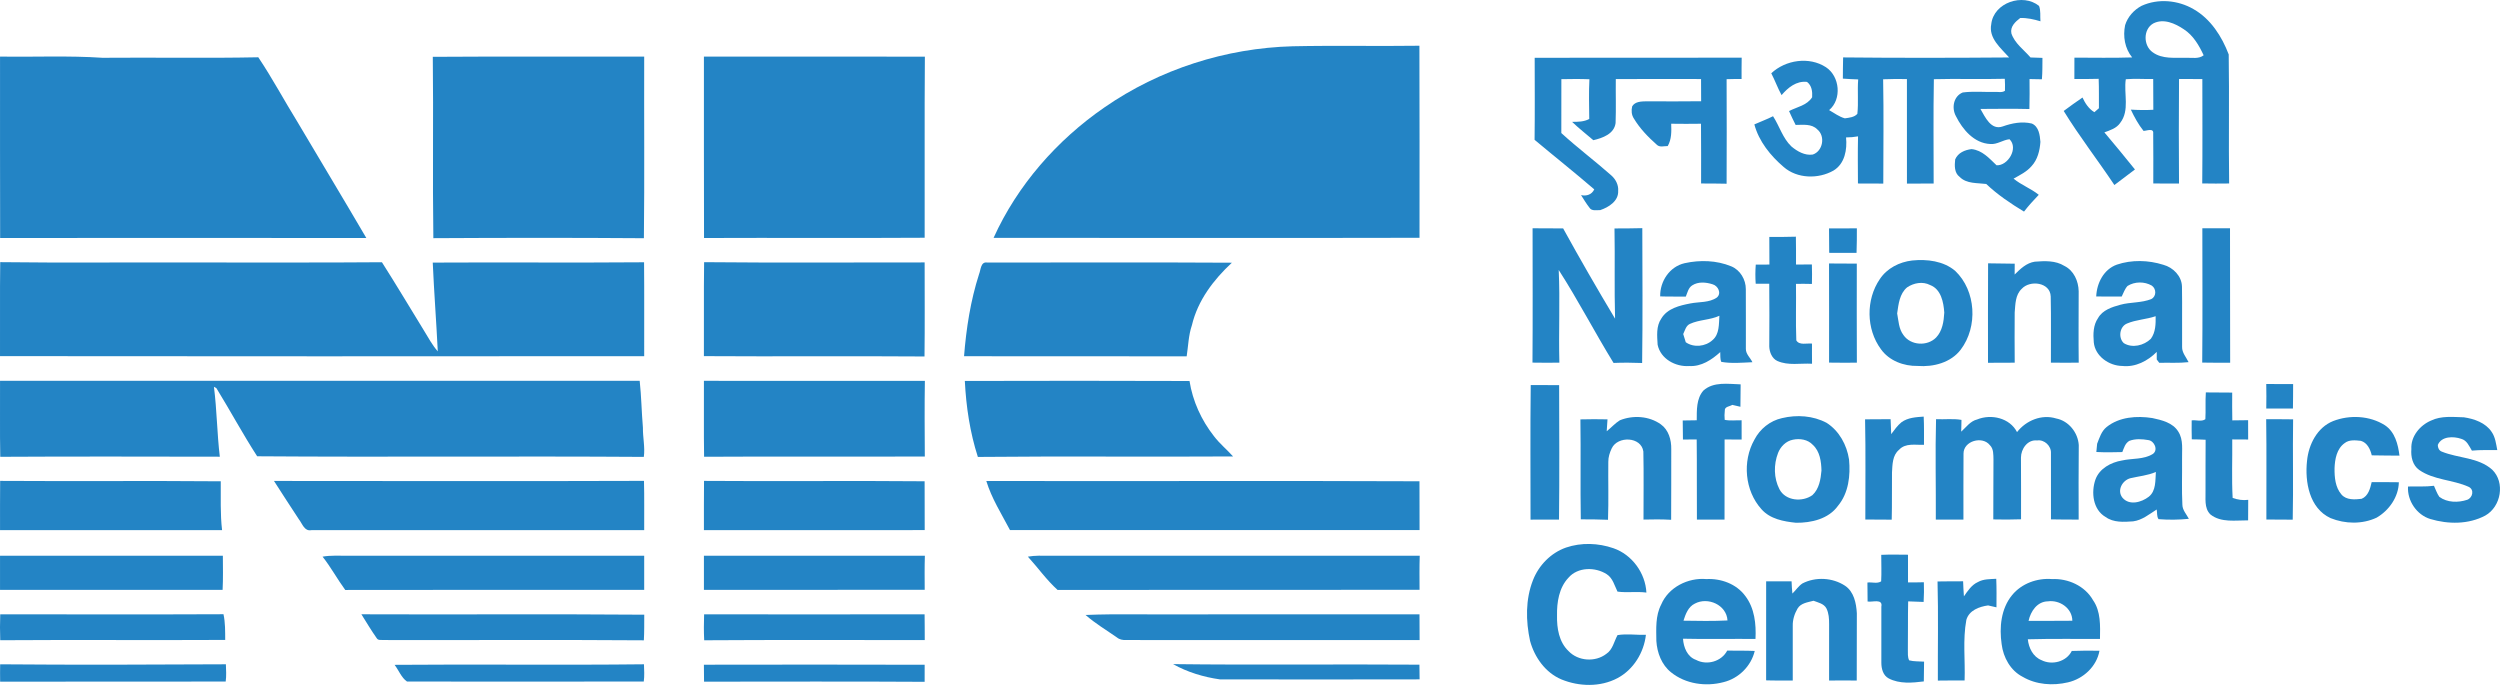 <?xml version="1.0" encoding="UTF-8" standalone="no"?>
<svg
   width="1172.061pt"
   height="321.102pt"
   viewBox="0 0 1172.061 321.102"
   version="1.1"
   id="svg115"
   sodipodi:docname="niclogo(1).svg"
   inkscape:version="1.1.1 (3bf5ae0d25, 2021-09-20)"
   xmlns:inkscape="http://www.inkscape.org/namespaces/inkscape"
   xmlns:sodipodi="http://sodipodi.sourceforge.net/DTD/sodipodi-0.dtd"
   xmlns="http://www.w3.org/2000/svg"
   xmlns:svg="http://www.w3.org/2000/svg">
  <defs
     id="defs119" />
  <sodipodi:namedview
     id="namedview117"
     pagecolor="#ffffff"
     bordercolor="#666666"
     borderopacity="1.0"
     inkscape:pageshadow="2"
     inkscape:pageopacity="0.0"
     inkscape:pagecheckerboard="0"
     inkscape:document-units="pt"
     showgrid="false"
     inkscape:zoom="0.82443182"
     inkscape:cx="923.05996"
     inkscape:cy="213.48036"
     inkscape:window-width="1920"
     inkscape:window-height="986"
     inkscape:window-x="-11"
     inkscape:window-y="-11"
     inkscape:window-maximized="1"
     inkscape:current-layer="svg115" />
  <g
     id="#2384c5ff"
     transform="translate(-73.986,-71.457)">
    <path
       fill="#2384c5"
       opacity="1"
       d="m 1007.54,82.72 c 1.17,-10.08 14.86,-14.61 22.4,-8.49 0.88,2.29 0.45,4.82 0.66,7.21 -3.09,-0.93 -6.24,-1.64 -9.48,-1.55 -2.28,1.75 -4.81,4.02 -4.14,7.24 1.56,4.7 5.86,7.64 8.96,11.27 1.85,0.08 3.72,0.13 5.6,0.19 -0.05,3.35 0.04,6.7 -0.26,10.04 -1.95,-0.08 -3.88,-0.11 -5.8,-0.11 0.03,4.68 0.08,9.37 -0.06,14.05 -7.65,-0.2 -15.31,-0.07 -22.96,-0.04 2.2,3.78 4.96,10.16 10.46,8.2 4.35,-1.55 9.08,-2.47 13.66,-1.35 3.29,1.45 3.75,5.43 4,8.59 -0.28,4.07 -1.32,8.34 -4.17,11.4 -2.27,2.64 -5.44,4.16 -8.41,5.83 3.62,3.01 8.15,4.63 11.81,7.59 -2.44,2.51 -4.78,5.11 -6.92,7.87 -6.26,-3.77 -12.39,-7.91 -17.71,-12.95 -4.21,-0.55 -9.21,0 -12.47,-3.33 -2.56,-1.9 -2.39,-5.36 -2.09,-8.19 1.32,-3.11 4.51,-4.44 7.67,-4.83 5.03,0.51 8.34,4.36 11.72,7.58 5.32,0.33 10.43,-8.02 6.08,-12.21 -3.12,0.32 -5.81,2.54 -9.03,2.24 -7.52,-0.34 -12.97,-6.77 -16.08,-13.04 -2.12,-3.82 -1.18,-9.36 3.18,-11.12 4.91,-0.64 9.91,-0.16 14.86,-0.24 1.61,-0.16 3.5,0.47 4.94,-0.55 0.1,-1.88 0,-3.76 -0.07,-5.63 -11.08,0.3 -22.18,-0.11 -33.26,0.19 -0.3,16.29 -0.09,32.61 -0.1,48.91 -4.18,0.02 -8.35,0 -12.52,0.05 -0.02,-16.34 0,-32.68 -0.01,-49.02 -3.72,-0.06 -7.44,-0.06 -11.15,0.1 0.31,16.29 0.08,32.6 0.07,48.9 -3.96,0 -7.93,0 -11.88,-0.04 -0.03,-7.37 -0.13,-14.74 0.04,-22.1 -1.86,0.33 -3.75,0.51 -5.62,0.5 0.58,5.7 -0.56,12.32 -5.87,15.53 -7.12,4.05 -17.04,3.86 -23.37,-1.67 -6.18,-5.27 -11.63,-12.04 -13.75,-19.96 2.9,-1.32 5.92,-2.38 8.76,-3.84 3.03,4.63 4.51,10.29 8.62,14.18 2.74,2.3 6.29,4.35 10,3.79 4.76,-1.56 6.02,-8.64 2.14,-11.78 -2.68,-2.76 -6.72,-2.11 -10.17,-2.11 -1.11,-2.13 -2.09,-4.33 -3.09,-6.5 3.75,-1.96 8.38,-2.61 10.83,-6.46 0.17,-2.68 -0.12,-5.46 -2.4,-7.21 -4.97,-0.58 -8.92,2.67 -11.93,6.19 -1.83,-3.31 -3.08,-6.89 -4.83,-10.23 6.68,-6.29 17.8,-7.96 25.63,-2.85 6.53,4.29 7.54,15.02 1.49,20.12 2.41,1.34 4.67,3.12 7.38,3.85 2.01,-0.3 4.43,-0.47 5.86,-2.11 0.59,-5.35 -0.04,-10.77 0.39,-16.14 -2.41,-0.1 -4.8,-0.17 -7.19,-0.37 0.03,-3.31 0.03,-6.63 0.12,-9.94 25.94,0.27 51.9,0.22 77.83,0.02 -3.9,-4.43 -9.72,-9 -8.37,-15.67 z"
       id="path2" />
    <path
       fill="#2384c5"
       opacity="1"
       d="m 1078.03,74.18 c 7.73,-3.53 17.05,-2.67 24.33,1.56 8.03,4.55 13.31,12.82 16.5,21.25 0.32,20.15 -0.08,40.33 0.2,60.49 -4.21,0.06 -8.41,0.06 -12.61,-0.02 0.16,-16.31 0.05,-32.63 0.05,-48.94 -3.65,-0.04 -7.3,-0.02 -10.93,-0.02 -0.13,16.33 -0.11,32.66 -0.01,48.99 -4.03,0.04 -8.05,0.04 -12.06,-0.03 -0.02,-7.79 0.08,-15.59 -0.04,-23.39 0.32,-2.75 -3.05,-1.27 -4.53,-1.24 -2.44,-3.04 -4.3,-6.48 -5.96,-9.98 3.51,0.21 7.03,0.28 10.55,0.07 0.01,-4.81 0,-9.61 -0.06,-14.41 -4.29,0.06 -8.59,-0.26 -12.85,0.1 -1.03,6.77 1.95,14.6 -2.63,20.47 -1.68,2.51 -4.73,3.45 -7.41,4.44 4.84,5.74 9.63,11.53 14.33,17.39 -3.21,2.44 -6.45,4.83 -9.64,7.29 -7.77,-11.67 -16.41,-22.76 -23.76,-34.72 2.86,-2.19 5.85,-4.22 8.81,-6.3 1.25,2.72 2.93,5.29 5.56,6.88 0.7,-0.62 1.41,-1.24 2.14,-1.86 -0.04,-4.6 0.07,-9.19 -0.12,-13.79 -3.81,0.1 -7.6,0.11 -11.39,0.1 0.01,-3.35 0.02,-6.69 0.02,-10.03 9.02,0.01 18.05,0.2 27.07,-0.1 -3.45,-4.23 -4.38,-9.87 -3.3,-15.13 1.21,-3.91 4.14,-7.17 7.74,-9.07 m 5.43,8.29 c -4.78,2.76 -4.65,10.41 -0.27,13.48 4.59,3.36 10.5,2.48 15.83,2.6 2.72,-0.09 5.75,0.65 8.09,-1.17 -2.16,-4.65 -4.87,-9.32 -9.27,-12.18 -4.1,-2.76 -9.57,-5.25 -14.38,-2.73 z"
       id="path4" />
    <path
       fill="#2384c5"
       opacity="1"
       d="m 591.82,121.78 c 25.79,-17.86 56.88,-27.8 88.21,-28.63 19.79,-0.43 39.61,0.03 59.41,-0.25 0.13,30.01 0.03,60.03 0.05,90.04 -66.56,0.15 -133.12,0.06 -199.68,0.02 11.17,-24.69 29.74,-45.85 52.01,-61.18 z"
       id="path6" />
    <path
       fill="#2384c5"
       opacity="1"
       d="m 74,98 c 16.01,0.22 32.06,-0.52 48.04,0.55 24.34,-0.21 48.7,0.26 73.04,-0.24 6.57,9.81 12.14,20.24 18.34,30.28 10.76,18.16 21.65,36.24 32.32,54.46 C 188.51,182.98 131.28,182.98 74.05,183.04 73.94,154.69 74.04,126.35 74,98 Z"
       id="path8" />
    <path
       fill="#2384c5"
       opacity="1"
       d="m 276.89,98.1 c 33.03,-0.23 66.07,-0.04 99.11,-0.1 -0.09,28.38 0.18,56.77 -0.14,85.14 -32.9,-0.24 -65.81,-0.21 -98.71,-0.02 -0.41,-28.34 0.08,-56.68 -0.26,-85.02 z"
       id="path10" />
    <path
       fill="#2384c5"
       opacity="1"
       d="m 404,98 c 34.53,0 69.06,-0.01 103.59,0.01 -0.22,28.3 -0.02,56.61 -0.1,84.91 -34.48,0.22 -68.96,-0.03 -103.44,0.12 C 403.94,154.69 404.04,126.35 404,98 Z"
       id="path12" />
    <path
       fill="#2384c5"
       opacity="1"
       d="m 793.48,98.55 c 32.35,-0.08 64.7,0.02 97.05,-0.05 -0.04,3.33 -0.08,6.66 -0.05,9.99 -2.35,0 -4.69,0.01 -7.02,0.09 0.07,16.34 0.07,32.67 0,49.01 -3.99,-0.12 -7.98,-0.08 -11.96,-0.11 -0.01,-9.34 0.06,-18.67 -0.05,-28.01 -4.66,0.08 -9.32,0.06 -13.97,0 0.13,3.56 0.22,7.28 -1.63,10.47 -1.72,-0.05 -3.78,0.75 -5.15,-0.66 -4.07,-3.61 -7.93,-7.59 -10.73,-12.28 -1.11,-1.66 -1.24,-3.76 -0.79,-5.67 1.37,-2.35 4.4,-2.32 6.78,-2.38 8.52,0.04 17.04,0.08 25.56,-0.03 0.01,-3.47 -0.01,-6.94 -0.04,-10.41 -13.33,-0.03 -26.65,-0.04 -39.97,0.02 -0.09,6.87 0.16,13.75 -0.1,20.61 -0.65,5.11 -6.1,7.03 -10.43,8.04 -3.33,-2.86 -6.8,-5.56 -9.97,-8.6 2.73,0.01 5.57,0 8.05,-1.35 -0.05,-6.21 -0.25,-12.42 0.08,-18.62 -4.38,-0.18 -8.77,-0.12 -13.15,-0.04 0.01,8.42 0.03,16.84 -0.02,25.26 7.54,6.92 15.76,13.06 23.42,19.85 2.07,1.82 3.46,4.49 3.23,7.3 0.23,4.73 -4.47,7.67 -8.41,8.98 -1.68,-0.05 -4.02,0.57 -5.05,-1.14 -1.46,-1.86 -2.68,-3.89 -3.94,-5.89 2.55,0.57 5.06,-0.23 6.19,-2.7 -9.18,-7.91 -18.69,-15.44 -27.98,-23.23 0.16,-12.82 0.06,-25.64 0.05,-38.45 z"
       id="path14" />
    <path
       fill="#2384c5"
       opacity="1"
       d="m 792.5,178.48 c 4.78,0.08 9.55,-0.03 14.33,0.07 7.84,14.26 15.98,28.36 24.34,42.32 -0.4,-14.1 0,-28.21 -0.27,-42.31 4.34,-0.01 8.69,-0.02 13.04,-0.14 0.05,21.07 0.21,42.15 -0.08,63.22 -4.47,-0.17 -8.94,-0.22 -13.4,-0.03 -8.84,-14.36 -16.59,-29.4 -25.71,-43.58 0.67,14.47 -0.08,28.97 0.31,43.45 -4.2,0.07 -8.41,0.04 -12.61,-0.02 0.16,-20.99 0.05,-41.99 0.05,-62.98 z"
       id="path16" />
    <path
       fill="#2384c5"
       opacity="1"
       d="m 931.48,178.55 c 4.35,-0.05 8.7,-0.05 13.05,-0.04 -0.01,3.83 0.01,7.67 -0.15,11.5 -4.28,-0.02 -8.55,-0.01 -12.82,-0.02 -0.07,-3.81 -0.08,-7.62 -0.08,-11.44 z"
       id="path18" />
    <path
       fill="#2384c5"
       opacity="1"
       d="m 1106.5,178.48 c 4.32,0.05 8.64,0.04 12.97,0.01 0.09,21.01 -0.03,42.02 0.07,63.03 -4.37,0 -8.74,0.02 -13.1,-0.07 0.21,-20.99 0.05,-41.98 0.06,-62.97 z"
       id="path20" />
    <path
       fill="#2384c5"
       opacity="1"
       d="m 903.48,182.55 c 4.15,0.01 8.3,-0.01 12.46,-0.13 0.09,4.36 0.06,8.71 0.06,13.07 2.47,0.02 4.95,-0.03 7.44,-0.06 0.09,3.05 0.1,6.1 0.02,9.15 -2.5,-0.05 -4.99,-0.1 -7.48,-0.04 0.14,8.83 -0.19,17.67 0.16,26.49 1.4,2.45 5,1.24 7.35,1.51 -0.04,3.15 0.02,6.3 0.02,9.45 -5.42,-0.32 -11.16,0.99 -16.27,-1.31 -2.51,-1.15 -3.68,-4.13 -3.78,-6.73 0.04,-9.82 0.11,-19.64 -0.01,-29.46 -2.13,-0.01 -4.24,-0.01 -6.35,-0.02 -0.22,-2.99 -0.2,-5.98 0.03,-8.96 2.12,0 4.26,0.01 6.4,-0.02 0.01,-4.31 -0.01,-8.63 -0.05,-12.94 z"
       id="path22" />
    <path
       fill="#2384c5"
       opacity="1"
       d="m 970.47,193.58 c 6.96,-0.69 14.62,0.2 20.15,4.86 9.83,9.36 10.71,26.19 2.63,36.9 -4.65,6.15 -12.85,8.25 -20.23,7.68 -6.52,0.13 -13.38,-2.44 -17.23,-7.88 -6.93,-9.39 -7.08,-23.2 -0.5,-32.83 3.38,-5.1 9.2,-8.04 15.18,-8.73 m -2.39,12.6 c -3.57,2.99 -4.03,7.92 -4.66,12.21 0.66,3.46 0.73,7.25 2.97,10.18 3.38,4.89 11.15,5.33 15.28,1.14 2.97,-3.09 3.61,-7.58 3.84,-11.69 -0.33,-4.85 -1.49,-10.97 -6.63,-12.93 -3.47,-1.81 -7.67,-1.01 -10.8,1.09 z"
       id="path24" />
    <path
       fill="#2384c5"
       opacity="1"
       d="m 863.77,194.85 c 7.18,-1.59 15,-1.37 21.87,1.47 4.21,1.72 6.86,6.24 6.83,10.73 0.1,9.32 -0.04,18.65 0.02,27.98 -0.03,2.45 2.09,4.16 3.08,6.24 -4.85,0.21 -9.81,0.69 -14.6,-0.16 -0.64,-1.45 -0.38,-3.05 -0.49,-4.58 -3.98,3.61 -8.9,6.87 -14.52,6.53 -6.43,0.47 -13.49,-3.34 -14.84,-10 -0.23,-4.11 -0.75,-8.68 1.73,-12.26 2.83,-4.76 8.6,-6.12 13.65,-7.09 4.12,-0.82 8.8,-0.26 12.41,-2.78 2.31,-1.97 0.53,-5.5 -2.02,-6.19 -3.08,-0.99 -6.72,-1.33 -9.54,0.5 -1.84,1.14 -2.23,3.42 -3.02,5.26 -4.01,-0.04 -8.01,0.06 -12.01,-0.09 -0.15,-7.03 4.41,-13.96 11.45,-15.56 m 2.52,28.44 c -1.9,0.84 -2.35,3.07 -3.17,4.77 0.41,1.27 0.8,2.55 1.19,3.84 3.71,2.63 9.26,2.06 12.57,-1.02 3.26,-2.74 2.94,-7.53 3.2,-11.39 -4.38,2.03 -9.42,1.79 -13.79,3.8 z"
       id="path26" />
    <path
       fill="#2384c5"
       opacity="1"
       d="m 1018.5,200.17 c 2.67,-2.66 5.54,-5.45 9.45,-6.03 4.67,-0.36 9.74,-0.61 13.88,1.99 4.41,2.16 6.6,7.15 6.69,11.87 0,11.16 -0.12,22.32 0.02,33.48 -4.35,0.06 -8.7,0.04 -13.04,-0.01 -0.06,-10.35 0.15,-20.7 -0.09,-31.04 -0.23,-6.66 -9.74,-7.79 -13.58,-3.58 -3.06,2.86 -2.98,7.28 -3.31,11.13 -0.07,7.84 -0.05,15.67 0.01,23.51 -4.18,0.02 -8.35,0 -12.52,0.05 0.01,-15.55 -0.06,-31.09 0.04,-46.63 4.16,0.1 8.32,0.07 12.48,0.17 -0.03,1.69 -0.06,3.39 -0.03,5.09 z"
       id="path28" />
    <path
       fill="#2384c5"
       opacity="1"
       d="m 1066.39,195.53 c 6.96,-2.36 14.82,-2.15 21.81,0.06 4.63,1.25 8.67,5.32 8.75,10.3 0.16,9.39 -0.03,18.78 0.06,28.17 -0.1,2.74 1.91,4.85 3.03,7.18 -4.57,0.51 -9.17,0.19 -13.74,0.31 -0.3,-0.39 -0.88,-1.17 -1.18,-1.56 0,-0.89 0,-2.67 0,-3.56 -4.2,4.26 -10.03,7.28 -16.14,6.6 -6.21,-0.05 -12.78,-4.6 -13.38,-11.09 -0.34,-3.87 -0.29,-8.06 2.01,-11.38 2.12,-3.75 6.52,-5.16 10.43,-6.22 4.77,-1.32 9.95,-0.8 14.57,-2.7 2.43,-1.28 2.35,-4.79 0.2,-6.28 -3.44,-1.99 -8.01,-1.96 -11.38,0.15 -1.3,1.4 -1.89,3.29 -2.74,4.96 -3.99,-0.03 -7.98,0.03 -11.95,-0.01 0.25,-6.25 3.49,-12.71 9.65,-14.93 m 4.77,27.61 c -3.49,1.43 -4.16,6.69 -1.5,9.18 3.98,2.49 9.44,1.13 12.68,-2.01 2.25,-3.04 2.32,-6.99 2.26,-10.61 -4.39,1.52 -9.17,1.6 -13.44,3.44 z"
       id="path30" />
    <path
       fill="#2384c5"
       opacity="1"
       d="m 74.09,194.36 c 29.29,0.37 58.59,0.05 87.88,0.16 30.35,-0.08 60.71,0.15 91.07,-0.12 6.71,10.53 13.09,21.27 19.63,31.9 2.09,3.36 3.91,6.91 6.56,9.88 -0.68,-13.88 -1.75,-27.73 -2.36,-41.61 33.02,-0.19 66.05,0.12 99.07,-0.15 0.14,14.67 0.02,29.35 0.06,44.02 -100.67,0.07 -201.34,0.11 -302.01,-0.02 0.09,-14.69 -0.11,-29.37 0.1,-44.06 z"
       id="path32" />
    <path
       fill="#2384c5"
       opacity="1"
       d="m 404.09,194.37 c 34.46,0.34 68.93,0.08 103.39,0.12 -0.01,14.7 0.12,29.4 -0.06,44.09 -34.48,-0.26 -68.96,0.07 -103.43,-0.16 0.09,-14.69 -0.1,-29.37 0.1,-44.05 z"
       id="path34" />
    <path
       fill="#2384c5"
       opacity="1"
       d="m 532.99,199.99 c 0.85,-2.03 0.71,-6.01 3.89,-5.44 38.22,0 76.44,-0.16 114.65,0.07 -8.6,7.97 -16.01,17.72 -18.75,29.32 -1.61,4.71 -1.7,9.7 -2.45,14.57 -34.79,-0.07 -69.58,0.03 -104.37,-0.05 1.02,-13.02 3.03,-26 7.03,-38.47 z"
       id="path36" />
    <path
       fill="#2384c5"
       opacity="1"
       d="m 931.48,194.98 c 4.33,0.02 8.67,0.01 13.02,0.07 -0.02,15.48 -0.05,30.96 0.03,46.44 -4.35,0.05 -8.69,0.03 -13.03,-0.03 0,-15.49 0.05,-30.98 -0.02,-46.48 z"
       id="path38" />
    <path
       fill="#2384c5"
       opacity="1"
       d="m 74,250 c 99.96,0 199.92,0 299.89,0 0.79,7.29 0.89,14.64 1.51,21.95 -0.07,4.59 1.05,9.12 0.43,13.71 -60.42,-0.42 -120.87,0.16 -181.28,-0.29 -6.72,-10.4 -12.62,-21.37 -19.1,-31.92 -0.29,-0.16 -0.88,-0.49 -1.17,-0.65 1.4,10.87 1.45,21.88 2.76,32.77 -34.31,-0.05 -68.62,-0.15 -102.93,0.05 C 73.86,273.75 74.08,261.87 74,250 Z"
       id="path40" />
    <path
       fill="#2384c5"
       opacity="1"
       d="m 404,250 c 34.53,0.01 69.06,-0.01 103.59,0.01 -0.19,11.82 -0.1,23.65 -0.03,35.47 -34.49,0.15 -68.99,-0.09 -103.48,0.12 C 403.9,273.73 404.06,261.87 404,250 Z"
       id="path42" />
    <path
       fill="#2384c5"
       opacity="1"
       d="m 526.32,250.06 c 35.12,-0.08 70.23,-0.13 105.34,0.02 1.48,9.43 5.57,18.38 11.46,25.87 2.63,3.48 6.06,6.24 8.95,9.5 -39.88,0.26 -79.77,-0.18 -119.64,0.23 -3.71,-11.52 -5.5,-23.56 -6.11,-35.62 z"
       id="path44" />
    <path
       fill="#2384c5"
       opacity="1"
       d="m 872.57,254.57 c 4.77,-4.29 11.61,-3.08 17.47,-2.92 -0.05,3.5 -0.04,7.01 -0.1,10.51 -1.29,-0.28 -2.56,-0.58 -3.82,-0.89 -1.18,0.77 -3.64,0.77 -3.5,2.67 -0.18,1.45 -0.19,2.9 -0.05,4.35 2.59,0.54 5.28,0.14 7.93,0.21 -0.01,3 -0.04,6 0.01,9.01 -2.67,-0.01 -5.34,-0.02 -7.99,-0.01 -0.03,12.52 -0.03,25.04 -0.03,37.56 -4.32,0 -8.64,-0.05 -12.95,0.01 -0.1,-12.53 0.05,-25.06 -0.1,-37.59 -2.16,0.01 -4.31,0.02 -6.45,0.04 -0.04,-2.98 -0.06,-5.95 -0.1,-8.93 2.18,-0.06 4.37,-0.08 6.57,-0.1 0.03,-4.72 -0.2,-10.14 3.11,-13.92 z"
       id="path46" />
    <path
       fill="#2384c5"
       opacity="1"
       d="m 791.63,251.99 c 4.43,0.02 8.87,0 13.32,0.02 0.03,21.02 0.19,42.04 -0.06,63.06 -4.45,-0.01 -8.9,-0.06 -13.35,0.01 0.01,-21.03 -0.17,-42.07 0.09,-63.09 z"
       id="path48" />
    <path
       fill="#2384c5"
       opacity="1"
       d="m 1136.46,251.49 c 4.19,-0.01 8.39,0.03 12.6,0.04 -0.02,3.82 -0.01,7.64 -0.09,11.46 -4.17,0.02 -8.34,0.01 -12.5,0.01 0.09,-3.84 0.06,-7.67 -0.01,-11.51 z"
       id="path50" />
    <path
       fill="#2384c5"
       opacity="1"
       d="m 1108.14,255.43 c 4.11,0.04 8.23,0.07 12.36,0.08 -0.02,4.34 -0.05,8.69 0.05,13.03 2.46,-0.01 4.93,-0.07 7.41,-0.09 0.04,3.02 0.04,6.04 0.02,9.06 -2.5,0.03 -4.99,-0.02 -7.46,-0.04 0.1,9.14 -0.31,18.3 0.19,27.44 2.34,0.81 4.8,1.23 7.3,0.88 -0.02,3.2 -0.01,6.41 -0.05,9.62 -5.89,-0.05 -12.68,1.19 -17.65,-2.75 -3.13,-2.99 -2.15,-7.78 -2.32,-11.66 0.05,-7.79 -0.04,-15.59 0.05,-23.38 -2.17,-0.14 -4.34,-0.16 -6.49,-0.19 -0.07,-2.96 -0.09,-5.93 -0.05,-8.89 2.07,-0.3 4.58,0.76 6.42,-0.55 0.23,-4.19 -0.07,-8.38 0.22,-12.56 z"
       id="path52" />
    <path
       fill="#2384c5"
       opacity="1"
       d="m 833.43,268.49 c 6.15,-2.49 13.71,-2.02 19.18,1.9 3.66,2.6 4.98,7.3 4.9,11.6 -0.05,11.05 0.05,22.11 -0.05,33.16 -4.32,-0.24 -8.64,-0.23 -12.96,-0.1 -0.03,-10.64 0.17,-21.29 -0.07,-31.92 -0.99,-7.04 -12.06,-7.37 -14.83,-1.47 -0.94,1.98 -1.63,4.12 -1.6,6.33 -0.1,9.06 0.18,18.11 -0.14,27.16 -4.26,-0.19 -8.51,-0.2 -12.76,-0.21 -0.26,-15.62 0.05,-31.24 -0.18,-46.86 4.23,-0.12 8.47,-0.11 12.7,-0.02 -0.09,1.86 -0.24,3.72 -0.37,5.58 2.1,-1.65 3.88,-3.74 6.18,-5.15 z"
       id="path54" />
    <path
       fill="#2384c5"
       opacity="1"
       d="m 909.43,267.48 c 6.95,-1.67 14.57,-1.17 20.93,2.22 5.88,3.76 9.48,10.37 10.5,17.17 0.72,7.51 -0.19,15.73 -5.19,21.73 -4.42,6.17 -12.51,8.02 -19.69,7.94 -5.78,-0.6 -12.11,-1.75 -16.15,-6.33 -7.86,-8.67 -9.07,-22.5 -3.34,-32.61 2.59,-5.05 7.37,-8.9 12.94,-10.12 m 5.09,10.13 c -3.24,0.65 -5.75,3.19 -6.93,6.19 -2.1,5.44 -2.05,11.83 0.66,17.04 2.87,5.48 10.74,6.11 15.44,2.75 3.17,-2.92 3.89,-7.44 4.25,-11.53 -0.11,-4.25 -0.73,-9.01 -4.05,-12.04 -2.34,-2.55 -6.13,-3.11 -9.37,-2.41 z"
       id="path56" />
    <path
       fill="#2384c5"
       opacity="1"
       d="m 965.44,269.42 c 3,-2.2 6.85,-2.4 10.42,-2.65 0.22,4.41 0.13,8.82 0.14,13.23 -3.94,0.15 -8.67,-0.97 -11.67,2.31 -3.15,2.58 -3.11,6.94 -3.33,10.65 -0.09,7.37 0.06,14.75 -0.13,22.13 -4.13,0 -8.25,-0.07 -12.37,-0.07 -0.03,-15.65 0.21,-31.32 -0.12,-46.97 3.98,-0.07 7.97,-0.05 11.97,-0.07 0.11,2.33 0.15,4.67 0.28,7.01 1.48,-1.95 2.89,-4.01 4.81,-5.57 z"
       id="path58" />
    <path
       fill="#2384c5"
       opacity="1"
       d="m 1000.91,268.11 c 6.62,-2.68 15.27,-0.74 18.71,5.92 4.25,-5.45 11.55,-8.48 18.33,-6.39 5.87,1.12 10.24,6.62 10.61,12.47 -0.1,11.64 -0.1,23.29 -0.05,34.94 -4.33,0.03 -8.66,-0.04 -12.98,-0.1 -0.04,-10.33 -0.02,-20.66 -0.01,-30.99 0.22,-3.41 -3.1,-6.55 -6.51,-6.01 -4.49,-0.51 -7.56,4.01 -7.55,8.07 0.06,9.63 0.05,19.26 0.04,28.89 -4.34,0.18 -8.68,0.15 -13.01,0.06 0.1,-9.33 -0.04,-18.67 0.08,-28 -0.07,-2.32 0.13,-5.07 -1.69,-6.82 -3.53,-4.48 -12.38,-1.97 -12.35,3.96 -0.09,10.31 -0.02,20.63 -0.04,30.95 -4.32,0 -8.64,-0.04 -12.95,-0.01 0.09,-15.69 -0.31,-31.4 0.11,-47.08 3.96,0.2 7.99,-0.35 11.92,0.34 0.04,1.84 -0.13,3.68 -0.13,5.52 2.33,-2.09 4.25,-4.93 7.47,-5.72 z"
       id="path60" />
    <path
       fill="#2384c5"
       opacity="1"
       d="m 1061.61,271.66 c 5.95,-4.78 14.16,-5.34 21.44,-4.21 4.44,0.95 9.58,2.17 12.14,6.31 2.56,3.93 1.67,8.79 1.8,13.21 0.08,7.05 -0.21,14.11 0.15,21.15 0.06,2.53 1.92,4.44 3.04,6.57 -4.72,0.48 -9.5,0.54 -14.22,0.16 -0.91,-1.3 -0.55,-3.07 -0.87,-4.53 -3.47,2.2 -6.82,5.01 -11.03,5.56 -4.37,0.3 -9.18,0.66 -12.93,-2.05 -5.95,-3.45 -6.84,-11.55 -4.76,-17.53 1.87,-5.21 7.28,-8.09 12.48,-8.96 4.77,-1.08 10.13,-0.36 14.44,-3.06 2.64,-1.83 0.72,-6.13 -2.11,-6.5 -2.93,-0.51 -6.11,-0.71 -8.93,0.37 -1.93,1.1 -2.49,3.35 -3.28,5.25 -4.06,0.11 -8.12,0.18 -12.17,-0.04 0.1,-1.29 0.23,-2.57 0.37,-3.85 1.09,-2.79 2,-5.89 4.44,-7.85 m 11.13,24 c -3.78,1 -6.38,5.74 -3.71,9.11 3.19,3.83 8.93,2.22 12.35,-0.43 3.48,-2.75 3.03,-7.65 3.33,-11.61 -3.82,1.65 -7.98,1.99 -11.97,2.93 z"
       id="path62" />
    <path
       fill="#2384c5"
       opacity="1"
       d="m 1167.8,268.87 c 7.77,-3.02 17.18,-2.57 24.29,1.95 4.73,3.14 6.17,8.96 6.83,14.25 -4.33,-0.07 -8.67,-0.02 -12.99,-0.14 -0.68,-2.82 -2.08,-5.92 -5.11,-6.8 -2.55,-0.26 -5.46,-0.64 -7.61,1.07 -3.72,2.64 -4.58,7.54 -4.73,11.8 -0.05,4.24 0.34,8.94 3.24,12.29 2.3,2.69 6.26,2.41 9.45,2.02 3.14,-1.28 4.03,-4.86 4.72,-7.83 4.24,0.02 8.49,-0.01 12.74,0.07 -0.16,6.91 -4.56,13.18 -10.41,16.59 -6.74,3.17 -14.77,2.99 -21.61,0.22 -9.95,-4.58 -12.11,-17 -11.03,-26.83 0.73,-7.65 4.75,-15.67 12.22,-18.66 z"
       id="path64" />
    <path
       fill="#2384c5"
       opacity="1"
       d="m 1213.7,268.64 c 4.78,-2.32 10.28,-1.68 15.43,-1.54 4.85,0.73 10.14,2.54 12.98,6.82 1.76,2.5 2.08,5.62 2.66,8.54 -3.97,0.06 -7.95,-0.14 -11.9,0.26 -1.3,-2.13 -2.35,-4.83 -5.02,-5.53 -3.61,-1.25 -9.25,-1.28 -10.96,2.87 -0.02,1.3 0.55,2.64 1.87,3.13 7.7,3.15 17.1,2.64 23.61,8.45 6.2,5.99 4.18,17.37 -3.21,21.52 -7.84,4.2 -17.43,4.13 -25.8,1.62 -6.4,-1.97 -10.83,-8.58 -10.44,-15.23 4.05,-0.12 8.13,0.18 12.17,-0.34 0.82,1.73 1.39,3.61 2.53,5.19 3.68,2.74 8.84,2.78 13.06,1.37 2.59,-0.96 3.45,-4.78 0.66,-6.08 -7.45,-3.37 -16.31,-3.12 -23.17,-7.9 -3.11,-2.21 -3.98,-6.22 -3.67,-9.82 -0.35,-5.89 3.99,-11.1 9.2,-13.33 z"
       id="path66" />
    <path
       fill="#2384c5"
       opacity="1"
       d="m 1136.43,268 c 4.2,0 8.41,-0.03 12.62,0.05 -0.23,15.68 0.16,31.36 -0.18,47.04 -4.12,0 -8.24,-0.07 -12.35,-0.07 -0.05,-15.67 0.14,-31.35 -0.09,-47.02 z"
       id="path68" />
    <path
       fill="#2384c5"
       opacity="1"
       d="m 74.05,296.91 c 34.47,0.23 68.95,-0.11 103.43,0.19 0.08,7.64 -0.28,15.29 0.62,22.9 -34.7,0 -69.4,0 -104.1,0 0.02,-7.7 -0.04,-15.4 0.05,-23.09 z"
       id="path70" />
    <path
       fill="#2384c5"
       opacity="1"
       d="m 202.44,296.94 c 57.82,0.02 115.64,0.17 173.46,-0.04 0.21,7.7 0.05,15.4 0.1,23.1 -52.02,0.01 -104.04,-0.02 -156.06,0.01 -3.27,0.65 -4.22,-3.06 -5.82,-5.07 -3.89,-6 -7.87,-11.95 -11.68,-18 z"
       id="path72" />
    <path
       fill="#2384c5"
       opacity="1"
       d="m 404.05,296.91 c 34.47,0.27 68.95,-0.14 103.42,0.18 0.09,7.63 -0.04,15.26 0.04,22.89 -34.5,0.05 -69,0.01 -103.51,0.02 0.02,-7.7 -0.04,-15.4 0.05,-23.09 z"
       id="path74" />
    <path
       fill="#2384c5"
       opacity="1"
       d="m 536.39,296.95 c 67.7,0.17 135.39,-0.16 203.08,0.14 0.09,7.63 -0.04,15.26 0.04,22.89 -64,0.04 -128.01,0.03 -192.01,0 -3.96,-7.54 -8.6,-14.82 -11.11,-23.03 z"
       id="path76" />
    <path
       fill="#2384c5"
       opacity="1"
       d="m 808.13,328.18 c 7.17,-2.45 15.15,-2.17 22.28,0.3 8.7,2.99 14.99,11.64 15.45,20.79 -4.5,-0.6 -9.11,0.16 -13.55,-0.45 -1.42,-2.86 -2.18,-6.29 -5.03,-8.15 -5.37,-3.47 -13.59,-3.45 -17.97,1.65 -4.43,4.67 -5.47,11.52 -5.35,17.72 -0.13,5.88 0.91,12.41 5.38,16.64 4.47,4.75 12.53,5.32 17.69,1.35 3.05,-1.98 3.65,-5.84 5.29,-8.82 4.35,-0.72 8.89,0.01 13.31,-0.14 -0.94,8.33 -5.82,16.31 -13.29,20.29 -8.05,4.29 -18.02,4.03 -26.33,0.62 -7.49,-3.16 -12.59,-10.35 -14.69,-18.02 -2.04,-9.36 -2.19,-19.49 1.36,-28.51 2.71,-6.96 8.36,-12.77 15.45,-15.27 z"
       id="path78" />
    <path
       fill="#2384c5"
       opacity="1"
       d="m 955.96,331.58 c 4.17,-0.2 8.35,-0.08 12.54,-0.06 -0.02,4.32 -0.03,8.65 0.01,12.98 2.47,0.04 4.95,-0.02 7.43,-0.07 0.09,3.07 0.09,6.16 -0.11,9.23 -2.43,-0.11 -4.84,-0.2 -7.25,-0.27 -0.18,7.53 -0.02,15.08 -0.14,22.62 0.05,1.67 -0.18,3.47 0.6,5.03 2.28,0.6 4.66,0.43 7,0.61 -0.04,3.09 -0.04,6.18 -0.12,9.27 -5.45,0.69 -11.4,1.22 -16.45,-1.4 -2.69,-1.41 -3.47,-4.61 -3.46,-7.41 -0.04,-8.74 0.02,-17.49 0,-26.23 0.79,-3.96 -4.28,-1.98 -6.45,-2.43 -0.07,-2.97 -0.09,-5.93 -0.08,-8.89 2.09,-0.29 4.56,0.68 6.44,-0.55 0.23,-4.14 0.03,-8.29 0.04,-12.43 z"
       id="path80" />
    <path
       fill="#2384c5"
       opacity="1"
       d="m 74,332 c 34.82,0.01 69.65,-0.01 104.47,0.01 0.02,5.33 0.16,10.67 -0.12,16 -34.78,-0.03 -69.56,0 -104.35,-0.01 0,-5.34 0,-10.67 0,-16 z"
       id="path82" />
    <path
       fill="#2384c5"
       opacity="1"
       d="m 225.21,332.43 c 3.88,-0.68 7.84,-0.4 11.76,-0.43 46.35,0 92.69,0 139.03,0 0,5.33 0,10.67 0,16 -46.72,0.04 -93.43,-0.07 -140.15,0.05 -3.73,-5.08 -6.72,-10.67 -10.64,-15.62 z"
       id="path84" />
    <path
       fill="#2384c5"
       opacity="1"
       d="m 404,332 c 34.53,0 69.06,-0.01 103.59,0.01 -0.18,5.32 -0.11,10.64 -0.08,15.97 -34.5,0.05 -69,0.01 -103.51,0.02 0,-5.34 0,-10.67 0,-16 z"
       id="path86" />
    <path
       fill="#2384c5"
       opacity="1"
       d="m 555.87,332.43 c 3.36,-0.59 6.78,-0.46 10.18,-0.43 57.85,0.01 115.69,-0.01 173.54,0.01 -0.18,5.32 -0.11,10.64 -0.08,15.97 -56.57,0.08 -113.14,-0.05 -169.7,0.06 -5.2,-4.69 -9.23,-10.47 -13.94,-15.61 z"
       id="path88" />
    <path
       fill="#2384c5"
       opacity="1"
       d="m 852.8,354.87 c 3.41,-8.1 12.6,-12.68 21.15,-11.93 6.85,-0.36 14.08,2.24 18.24,7.89 4.39,5.69 5.17,13.21 4.81,20.17 -11.33,-0.09 -22.66,0.18 -33.98,-0.1 0.26,4.02 1.99,8.5 6.11,9.93 5.07,2.71 11.92,0.79 14.62,-4.35 4.3,0.04 8.6,-0.03 12.9,0.16 -1.68,7.11 -7.55,12.9 -14.61,14.62 -8.3,2.21 -17.82,0.89 -24.6,-4.59 -4.43,-3.5 -6.57,-9.2 -6.91,-14.71 -0.06,-5.74 -0.48,-11.82 2.27,-17.09 m 15.79,-0.44 c -3.12,1.49 -4.37,4.95 -5.35,8.02 6.87,0.11 13.76,0.23 20.64,-0.11 -0.41,-7.3 -9.2,-11.16 -15.29,-7.91 z"
       id="path90" />
    <path
       fill="#2384c5"
       opacity="1"
       d="m 919,344.99 c 6.18,-3.2 14.15,-2.76 19.96,1.06 4.21,2.79 5.29,8.22 5.56,12.92 -0.03,10.51 -0.02,21.03 -0.05,31.54 -4.32,-0.06 -8.64,-0.05 -12.96,0 -0.01,-8.83 -0.01,-17.66 0.01,-26.49 0.01,-2.49 -0.13,-5.09 -1.27,-7.35 -1.2,-2.23 -3.89,-2.73 -6.04,-3.56 -2.67,0.73 -5.95,1.04 -7.5,3.67 -1.43,2.45 -2.32,5.28 -2.24,8.14 0.02,8.52 0.04,17.05 0,25.58 -4.17,-0.04 -8.33,0.07 -12.48,-0.08 0.03,-15.48 0,-30.95 0.01,-46.42 3.97,0 7.94,0 11.92,0 0.08,1.91 0.18,3.82 0.38,5.73 1.61,-1.53 2.83,-3.5 4.7,-4.74 z"
       id="path92" />
    <path
       fill="#2384c5"
       opacity="1"
       d="m 1001.27,344.34 c 2.62,-1.49 5.69,-1.35 8.61,-1.53 0.19,4.46 0.12,8.92 0.1,13.38 -1.33,-0.28 -2.64,-0.58 -3.94,-0.9 -4.16,0.59 -8.89,2.3 -10.18,6.77 -1.74,9.37 -0.48,18.96 -0.82,28.43 -4.19,-0.02 -8.37,-0.03 -12.54,0.04 -0.06,-15.49 0.26,-30.99 -0.15,-46.47 3.99,-0.08 7.99,-0.06 11.99,-0.08 0.11,2.35 0.18,4.71 0.38,7.06 1.79,-2.56 3.6,-5.37 6.55,-6.7 z"
       id="path94" />
    <path
       fill="#2384c5"
       opacity="1"
       d="m 1017.34,350.42 c 4.48,-5.45 11.76,-8.04 18.7,-7.48 7.51,-0.35 15.39,3.18 19.19,9.86 3.72,5.31 3.37,12.03 3.28,18.2 -11.28,0.05 -22.56,-0.14 -33.83,0.17 0.41,4.04 2.44,8.2 6.4,9.78 4.91,2.5 11.69,0.77 14.21,-4.31 4.32,-0.16 8.65,-0.19 12.98,-0.1 -1.31,7.39 -7.59,13.17 -14.77,14.82 -7.07,1.66 -14.9,1.14 -21.26,-2.61 -5.7,-2.92 -9.07,-9.08 -9.83,-15.27 -1.15,-7.89 -0.32,-16.71 4.93,-23.06 m 7.69,12.1 c 6.84,0.01 13.68,0.03 20.52,-0.04 -0.04,-5.89 -5.94,-9.87 -11.46,-9.1 -5.03,0.08 -8.09,4.68 -9.06,9.14 z"
       id="path96" />
    <path
       fill="#2384c5"
       opacity="1"
       d="m 74.1,359.46 c 34.89,0.02 69.78,0.12 104.66,-0.04 0.87,3.96 0.78,8.02 0.81,12.05 -35.16,0.19 -70.32,-0.1 -105.47,0.14 -0.15,-4.05 -0.15,-8.1 0,-12.15 z"
       id="path98" />
    <path
       fill="#2384c5"
       opacity="1"
       d="m 243.42,359.45 c 44.2,0.19 88.41,-0.18 132.61,0.19 -0.04,4 0.05,8.01 -0.19,12.01 -40.63,-0.3 -81.27,-0.04 -121.91,-0.13 -1.12,-0.14 -2.66,0.32 -3.34,-0.88 -2.56,-3.62 -4.82,-7.44 -7.17,-11.19 z"
       id="path100" />
    <path
       fill="#2384c5"
       opacity="1"
       d="m 404.09,359.47 c 34.46,0.03 68.92,0.06 103.37,-0.01 0.09,4.02 0.03,8.05 0.07,12.07 -34.47,0.06 -68.94,-0.14 -103.4,0.1 -0.2,-4.05 -0.18,-8.11 -0.04,-12.16 z"
       id="path102" />
    <path
       fill="#2384c5"
       opacity="1"
       d="m 582.92,359.77 c 15.35,-0.64 30.74,-0.1 46.1,-0.28 36.82,-0.01 73.64,0.03 110.46,-0.02 0.06,4.02 0.01,8.04 0.05,12.07 -45.88,-0.03 -91.75,0 -137.63,-0.02 -1.52,0.06 -3.06,-0.21 -4.26,-1.2 -4.95,-3.46 -10.16,-6.55 -14.72,-10.55 z"
       id="path104" />
    <path
       fill="#2384c5"
       opacity="1"
       d="m 623.93,382.81 c 38.49,0.48 77.01,-0.02 115.52,0.26 0,2.29 0.06,4.59 0.08,6.89 -31.2,0.07 -62.4,0.06 -93.6,0.01 -7.63,-1.07 -15.28,-3.38 -22,-7.16 z"
       id="path106" />
    <path
       fill="#2384c5"
       opacity="1"
       d="m 74.06,382.9 c 35.28,0.3 70.56,0.18 105.83,-0.01 0.1,2.68 0.27,5.39 -0.09,8.07 -35.24,0.13 -70.5,-0.02 -105.75,0.08 C 74,388.32 74,385.61 74.06,382.9 Z"
       id="path108" />
    <path
       fill="#2384c5"
       opacity="1"
       d="m 258.97,383.15 c 38.96,-0.34 77.95,0.19 116.92,-0.26 0.1,2.69 0.27,5.4 -0.09,8.08 -36.99,0.07 -74,0.05 -111,0.01 -2.64,-1.81 -3.87,-5.29 -5.83,-7.83 z"
       id="path110" />
    <path
       fill="#2384c5"
       opacity="1"
       d="m 403.99,383.09 c 34.5,-0.04 69,-0.1 103.5,0.02 0.01,2.67 0.02,5.33 -0.01,8 -34.47,-0.21 -68.95,-0.08 -103.42,-0.07 -0.05,-2.65 -0.07,-5.3 -0.07,-7.95 z"
       id="path112" />
  </g>
</svg>

